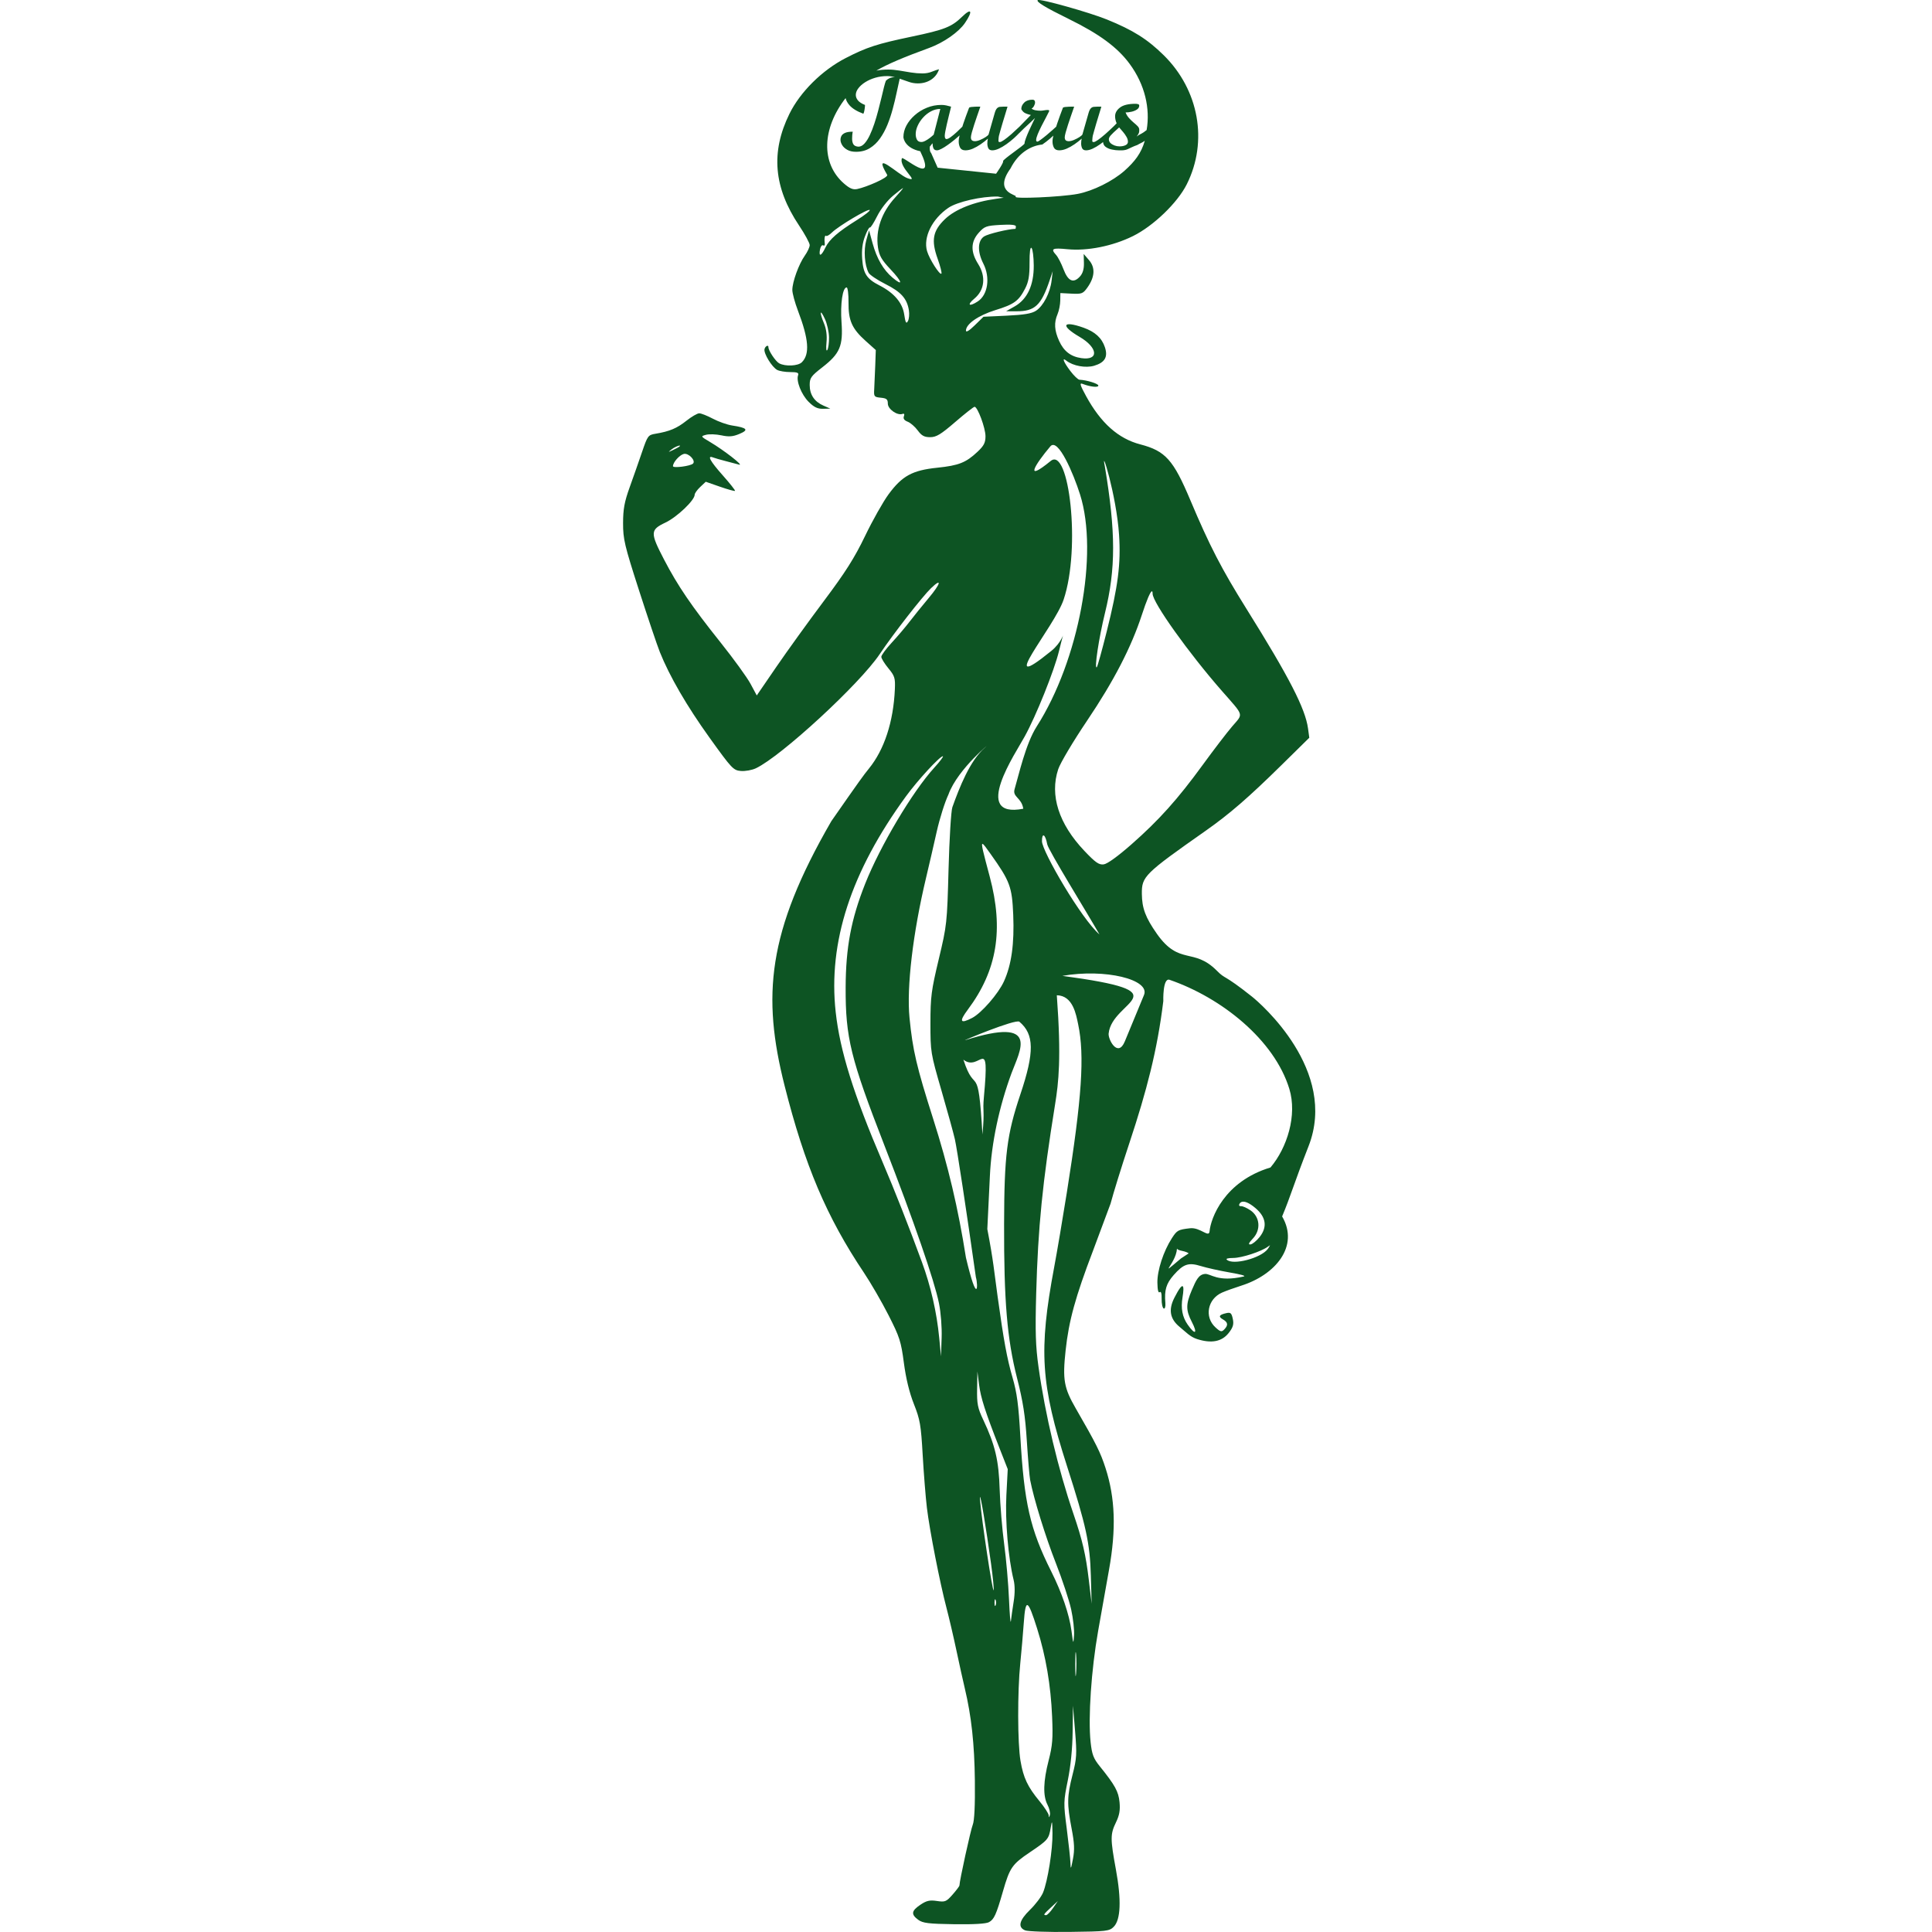 <svg xmlns="http://www.w3.org/2000/svg" xml:space="preserve" viewBox="0 0 400 400" version="1.1" height="400mm" width="400mm"><path fill="#0d5423" d="m194.68 22.554-1.368 5.319c-0.214 0.209-0.476 0.433-0.785 0.671s-0.623 0.44-0.941 0.606c-0.309 0.166-0.587 0.248-0.833 0.248-0.436 0-0.741-0.166-0.916-0.497-0.167-0.332-0.25-0.707-0.25-1.125 0-0.569 0.139-1.157 0.417-1.762 0.278-0.613 0.655-1.178 1.131-1.697 0.476-0.526 1.019-0.951 1.63-1.275 0.611-0.324 1.25-0.487 1.916-0.487zm37.026 3.827c0.246 0.274 0.508 0.577 0.785 0.908 0.286 0.332 0.527 0.673 0.726 1.026 0.206 0.346 0.31 0.692 0.31 1.038 0 0.317-0.171 0.556-0.513 0.714-0.333 0.159-0.745 0.238-1.237 0.238-0.341 0-0.682-0.061-1.023-0.184-0.333-0.123-0.615-0.292-0.845-0.508-0.222-0.223-0.333-0.486-0.333-0.789 0-0.237 0.136-0.508 0.402-0.811 0.21-0.204 0.408-0.406 0.598-0.608 0.12-0.112 0.24-0.225 0.368-0.333 0.341-0.295 0.595-0.526 0.762-0.691zm-44.745 12.576c0 0.088-0.726 0.952-1.613 1.92-2.838 3.099-4.107 6.791-3.569 10.383 0.253 1.684 0.761 2.567 2.593 4.504 2.439 2.579 2.7 3.64 0.424 1.725-1.906-1.604-3.265-3.941-4.133-7.112l-0.736-2.688-0.574 2.05c-0.577 2.06-0.354 5.141 0.488 6.744 0.228 0.434 1.79 1.482 3.471 2.329 3.243 1.633 4.466 2.993 4.858 5.404 0.133 0.817 0.043 1.839-0.198 2.272-0.352 0.629-0.506 0.351-0.768-1.396-0.362-2.414-2.107-4.458-5.121-5.997-2.637-1.346-3.356-2.443-3.574-5.456-0.135-1.871 0.043-3.316 0.582-4.728 0.427-1.119 0.878-1.933 1.002-1.809 0.124 0.124 0.802-0.925 1.505-2.332 0.75-1.5 2.123-3.263 3.321-4.264 1.124-0.939 2.043-1.636 2.043-1.548zm19.635 1.738 1.208 0.246-1.521 0.211c-4.623 0.635-8.496 2.168-10.625 4.205-2.54 2.432-2.904 4.387-1.529 8.221 0.56 1.562 0.91 2.948 0.778 3.08-0.349 0.349-2.505-3.044-2.974-4.679-0.82-2.859 1.056-6.664 4.412-8.949 1.842-1.254 6.899-2.406 10.25-2.335zm-26.534 2.781c0.144 0.144-1.025 1.066-2.598 2.05-4.018 2.512-5.767 4.042-6.587 5.76-0.837 1.756-1.404 1.945-1.103 0.368 0.118-0.615 0.406-0.999 0.642-0.854 0.235 0.145 0.391-0.008 0.345-0.342-0.14-1.017 8e-3 -1.894 0.275-1.628 0.139 0.139 0.695-0.184 1.236-0.716 1.338-1.315 7.464-4.963 7.79-4.638zm29.474 3.072c0.53 0.053 0.79 0.163 0.79 0.332 0 0.275-0.05 0.501-0.112 0.502-1.493 0.035-5.668 1.046-6.461 1.566-1.357 0.889-1.425 3.157-0.167 5.621 1.473 2.886 0.952 6.462-1.141 7.833-1.798 1.178-2.328 0.761-0.723-0.569 2.139-1.774 2.446-4.563 0.792-7.184-1.587-2.515-1.548-4.589 0.122-6.458 1.187-1.329 1.561-1.464 4.493-1.63 1.079-0.061 1.878-0.065 2.408-0.012zm4.037 4.798c0.238 0.238 0.444 1.868 0.454 3.622 0.026 4.081-1.328 6.982-3.951 8.469l-1.772 1.004 2.157 0.007c3.791 0.013 5.116-1.23 6.864-6.436l0.627-1.87-0.229 1.951c-0.299 2.529-1.7 5.242-3.224 6.242-0.892 0.586-2.469 0.852-6.041 1.02l-4.833 0.227-1.817 1.774c-1.143 1.116-1.817 1.522-1.817 1.093 0-1.362 2.569-3.155 6.07-4.235 3.906-1.205 4.851-1.89 6.185-4.478 0.709-1.376 0.923-2.621 0.911-5.31-0.01-2.253 0.139-3.357 0.417-3.08zm-43.635 13.43c0.04-0.215 0.333 0.144 0.845 1.252 0.458 0.989 0.843 2.708 0.859 3.82 0.015 1.112-0.144 2.291-0.353 2.621-0.223 0.352-0.294-0.302-0.171-1.585 0.137-1.421-0.043-2.789-0.512-3.912-0.497-1.19-0.709-1.98-0.669-2.195zm61.753 45.979c0.394 5.944-0.201 10.6-2.552 19.973-0.991 3.951-1.916 7.288-2.056 7.415-0.572 0.518 0.414-6.027 1.696-11.255 2.245-9.157 2.238-16.683-0.029-30.304-0.955-4.637 2.382 5.755 2.941 14.172zm-90.933-18.501c0.062 0.02 0.037 0.089-0.117 0.224-0.103 0.09-0.693 0.405-1.31 0.7-1.059 0.504-1.074 0.495-0.251-0.164 0.537-0.43 1.494-0.819 1.679-0.76zm0.808 1.731c0.975-0.255 2.539 1.374 1.916 1.996-0.523 0.523-4.152 0.99-4.152 0.535 0-0.788 1.33-2.294 2.236-2.531zm96.908 28.439c0.105-0.023 0.161 0.14 0.161 0.503 0 1.811 7.459 12.27 14.38 20.163 4.628 5.278 4.425 4.577 2.102 7.297-1.117 1.307-3.853 4.88-6.08 7.94-5.205 7.149-9.063 11.454-14.751 16.461-2.841 2.501-5.032 4.082-5.782 4.173-0.991 0.121-1.71-0.384-4.01-2.812-5.298-5.593-7.191-11.508-5.404-16.888 0.429-1.292 3.094-5.774 5.969-10.039 5.544-8.225 9.154-15.202 11.36-21.951 0.991-3.033 1.742-4.778 2.056-4.847zm-34.579 32.387c-3.075 2.656-5.256 8.212-6.72 12.319-0.264 0.741-0.619 6.505-0.788 12.807-0.301 11.219-0.343 11.609-2.026 18.648-1.55 6.484-1.719 7.784-1.723 13.255-4e-3 5.963 0.036 6.2 2.276 13.93 1.254 4.325 2.507 8.874 2.785 10.11 0.448 1.989 2.406 14.851 4.343 28.534 0.525 1.843 0.336 6.053-2.057-4.044-1.606-10.218-3.669-18.953-6.784-28.728-3.437-10.786-4.235-14.196-4.898-20.924-0.623-6.326 0.709-17.584 3.429-28.983 0.619-2.595 1.614-6.905 2.212-9.579 0.598-2.674 1.684-6.113 2.414-7.643 1.94-5.444 9.538-11.432 7.535-9.701zm-8.689 1.763c0.21-2e-3 -0.599 1.074-1.797 2.391-4.49 4.93-11.195 16.199-14.29 24.017-2.913 7.361-4.006 13.165-4.038 21.445-0.04 10.391 1.013 14.682 8.059 32.802 6.035 15.521 10.306 27.88 11.261 32.586 0.394 1.944 0.63 4.999 0.554 7.19l-0.132 3.81-0.368-3.82c-0.509-5.289-1.744-10.692-3.593-15.726-2.755-7.502-5.665-14.896-8.135-20.671-6.022-14.078-8.818-23.023-9.705-31.051-1.597-14.456 3.148-29.033 14.537-44.662 2.427-3.33 7.004-8.305 7.646-8.311zm20.521 17.607c-6e-3 -0.95 0.167-1.323 0.392-1.194h5.4e-4c0.225 0.129 0.501 0.761 0.7 1.822 0.23 1.226 8.216 14.11 10.813 18.655-3.711-3.149-11.891-17.217-11.905-19.283zm17.157 41.425c-1.434 3.47-3.477-0.38-3.355-1.615 0.684-6.956 15.908-8.516-9.577-11.948 8.885-1.555 18.22 0.766 16.901 3.959zm-29.441-40.881c0.226 0.068 0.769 0.846 1.638 2.067 4.031 5.664 4.455 6.803 4.696 12.622 0.248 5.979-0.359 10.331-1.918 13.763-1.166 2.565-4.657 6.578-6.596 7.581-2.478 1.281-2.745 0.761-0.887-1.725 6.072-8.125 7.463-16.557 4.54-27.522-1.344-5.043-1.85-6.899-1.474-6.785zm1.5 68.794c0.31-6.867 1.925-14.4 4.475-21.317 1.718-4.658 6.109-11.817-9.565-6.845-1.049 0.333 10.43-4.464 11.201-3.816 3.087 2.598 3.138 6.301 0.202 15.034-2.8 8.328-3.336 12.588-3.371 26.829-0.039 15.964 0.62 23.798 2.682 31.904 1.243 4.884 1.696 7.798 2.028 13.031 0.235 3.707 0.544 7.347 0.687 8.088 0.756 3.917 3.174 11.735 5.317 17.194 1.333 3.394 2.76 7.707 3.171 9.583 0.411 1.876 0.681 4.303 0.6 5.392-0.141 1.908-0.16 1.874-0.532-0.939-0.45-3.404-1.991-7.923-4.211-12.346-4.354-8.677-5.608-14.168-6.38-27.952-0.362-6.463-0.698-8.995-1.609-12.132-1.142-3.93-1.832-7.674-3.09-16.771-0.709-5.127-0.863-7.396-2.135-13.985zm-5.48-24.129c3.436 2.748 5.491-5.738 4.249 7.657-0.318 3.427 0.196 2.531-0.308 7.832-0.907-15.663-1.445-7.717-3.941-15.49zm23.756-7.325c1.366 6.5 0.782 15.186-2.34 34.824-0.845 5.314-2.028 12.29-2.63 15.503-3.235 17.267-2.789 24.161 2.665 41.159 3.958 12.336 4.744 15.941 4.933 22.647l0.164 5.841-0.587-4.942c-0.621-5.234-1.32-8.235-3.192-13.706-3.158-9.23-5.823-20.432-7.214-30.33-0.611-4.347-0.705-7.308-0.486-15.278 0.378-13.719 1.296-22.908 3.915-39.164 0.723-4.487 1.314-9.542 0.354-22.558 3.356 0.053 4.001 4.026 4.416 6.003zm-11.072-59.58c2.34-4.214 6.114-13.613 7.11-17.708 0.301-1.236 0.663-2.651 0.806-3.145 0.143-0.494-0.344 1.465-2.414 3.145-11.907 9.664 0.657-4.942 2.563-10.634 3.607-10.77 1.098-31.784-2.676-28.705-5.618 4.583-3.231 0.718-0.076-3.02 1.594-1.889 4.792 5.655 6.153 9.962 3.884 12.294-0.237 34.357-8.967 48.019-2.308 3.611-3.706 10.025-4.587 12.988-0.49 1.648 1.45 1.732 1.798 4.054-10.891 2.109-1.512-11.605 0.291-14.957zm-25.424-119.7c-0.678 1.956 3.975 5.177 1.091 4.082-1.89-0.718-7.321-6.09-4.137-0.668 0.333 0.566-4.339 2.559-6.2 2.939-0.881 0.18-1.569-0.11-2.778-1.172-4.771-4.189-4.512-11.356 0.371-17.651 0.119 0.501 0.384 0.995 0.805 1.481 0.595 0.677 1.551 1.262 2.868 1.752 0.048-0.058 0.1-0.191 0.155-0.4 0.056-0.216 0.1-0.455 0.131-0.714 0.04-0.259 0.059-0.493 0.059-0.702-0.675-0.267-1.162-0.58-1.464-0.941-0.294-0.36-0.44-0.74-0.44-1.136 0-0.461 0.174-0.919 0.523-1.373 0.349-0.461 0.825-0.883 1.428-1.265 0.603-0.382 1.294-0.688 2.071-0.919 0.786-0.231 1.607-0.345 2.464-0.345 0.294 0 0.575 0.022 0.844 0.065 0.27 0.043 0.532 0.096 0.785 0.161-0.452 0-0.825 0.069-1.118 0.206-0.286 0.13-0.54 0.303-0.762 0.519-0.111 0.267-0.246 0.714-0.405 1.341-0.151 0.62-0.325 1.348-0.523 2.184-0.198 0.836-0.421 1.718-0.667 2.648-0.238 0.922-0.504 1.827-0.798 2.713-0.294 0.886-0.611 1.691-0.952 2.411-0.341 0.721-0.71 1.297-1.107 1.729-0.389 0.425-0.805 0.638-1.25 0.638-0.508-0.036-0.853-0.202-1.036-0.497-0.175-0.295-0.261-0.677-0.261-1.145 0-0.209 8e-3 -0.436 0.024-0.681 0.016-0.252 0.051-0.512 0.106-0.778-0.682 0-1.206 0.079-1.571 0.238-0.365 0.159-0.619 0.367-0.762 0.626-0.135 0.252-0.202 0.526-0.202 0.822 0 0.346 0.115 0.711 0.345 1.092 0.23 0.382 0.582 0.706 1.058 0.973 0.476 0.274 1.08 0.41 1.81 0.41 1.087 0 2.035-0.248 2.844-0.745 0.817-0.497 1.524-1.168 2.119-2.011 0.603-0.85 1.119-1.801 1.547-2.854 0.428-1.059 0.793-2.154 1.095-3.286 0.309-1.139 0.576-2.245 0.798-3.319 0.23-1.081 0.443-2.054 0.642-2.919 0.619 0.202 1.23 0.414 1.833 0.638 0.611 0.223 1.25 0.335 1.916 0.335 1.047 0 1.967-0.259 2.761-0.778 0.793-0.526 1.337-1.243 1.631-2.151-0.405 0.101-0.9 0.27-1.487 0.507-0.579 0.238-1.23 0.357-1.952 0.357-0.762 0-1.551-0.065-2.368-0.194-0.809-0.137-1.615-0.27-2.416-0.4-0.801-0.137-1.563-0.206-2.285-0.206-0.867 0-1.689 0.076-2.471 0.217 2.423-1.405 5.66-2.762 10.978-4.709 2.969-1.087 6.093-3.271 7.374-5.156 1.683-2.477 1.36-3.195-0.585-1.3-2.181 2.125-3.653 2.707-10.45 4.13-7.165 1.5-9.292 2.191-13.666 4.442-4.876 2.509-9.419 7.013-11.646 11.546-3.893 7.924-3.261 15.257 1.991 23.109 1.213 1.814 2.206 3.642 2.206 4.063 0 0.421-0.455 1.403-1.011 2.183-1.237 1.734-2.584 5.44-2.584 7.109 0 0.678 0.523 2.607 1.162 4.286 2.25 5.915 2.485 9.004 0.81 10.678-0.786 0.786-3.41 0.912-4.693 0.225-0.745-0.399-2.258-2.672-2.231-3.352 0.023-0.571-0.68-0.202-0.81 0.425-0.186 0.893 1.539 3.711 2.628 4.294 0.456 0.244 1.673 0.443 2.704 0.443 1.438 0 1.817 0.149 1.629 0.641-0.449 1.17 0.672 4.016 2.174 5.517 1.114 1.114 1.855 1.471 2.987 1.444l1.505-0.036-1.426-0.624c-1.877-0.822-2.842-2.274-2.842-4.273 0-1.449 0.284-1.847 2.615-3.657 3.645-2.831 4.322-4.422 3.973-9.341-0.271-3.813 0.228-7.196 1.06-7.196 0.229 0 0.405 1.391 0.389 3.09-0.035 3.776 0.706 5.443 3.555 7.997l2.093 1.875-0.117 3.292c-0.064 1.81-0.16 4-0.214 4.865-0.092 1.47-4e-3 1.582 1.361 1.714 1.205 0.116 1.46 0.33 1.46 1.224 0 1.142 1.955 2.516 3.033 2.131 0.358-0.128 0.464 0.056 0.291 0.504-0.181 0.472 0.08 0.84 0.787 1.112 0.581 0.224 1.517 1.035 2.08 1.804 0.803 1.095 1.36 1.397 2.575 1.397 1.271 0 2.203-0.564 5.194-3.145 2.005-1.73 3.805-3.146 3.999-3.146 0.632 0 2.261 4.393 2.261 6.097 0 1.325-0.327 1.969-1.616 3.185-2.422 2.284-3.897 2.871-8.388 3.335-5.14 0.532-7.256 1.688-10.062 5.5-1.122 1.524-3.308 5.401-4.857 8.616-2.201 4.568-4.067 7.512-8.544 13.483-3.151 4.201-7.564 10.318-9.808 13.593l-4.08 5.954-1.294-2.411c-0.712-1.326-3.505-5.18-6.207-8.565-6.014-7.532-8.86-11.709-11.708-17.186-2.885-5.549-2.863-6.13 0.301-7.628 2.387-1.13 6.052-4.619 6.052-5.761 0-0.293 0.518-1.018 1.149-1.611l1.148-1.079 2.943 1.027c1.619 0.565 3.019 0.952 3.111 0.86 0.092-0.092-1.042-1.529-2.52-3.194-2.637-2.971-3.321-4.222-2.04-3.73 0.355 0.136 1.517 0.473 2.583 0.748 1.066 0.276 2.343 0.612 2.837 0.747 1.059 0.29-3.169-2.999-6.033-4.693-1.963-1.161-1.974-1.18-0.819-1.489 0.643-0.172 2.072-0.121 3.176 0.115 1.573 0.335 2.381 0.271 3.739-0.3 1.984-0.833 1.61-1.264-1.505-1.737-1.04-0.158-2.839-0.792-3.999-1.409-1.16-0.617-2.432-1.119-2.828-1.116-0.396 0.002-1.594 0.699-2.662 1.548-1.96 1.559-3.478 2.196-6.388 2.681-1.526 0.254-1.639 0.407-2.776 3.744-0.652 1.914-1.804 5.198-2.56 7.299-1.103 3.064-1.374 4.541-1.38 7.468-5e-3 3.314 0.297 4.59 3.307 13.93 1.823 5.655 3.759 11.394 4.303 12.753 2.007 5.016 5.586 11.184 10.3 17.749 4.589 6.391 4.925 6.748 6.481 6.879 0.903 0.076 2.304-0.177 3.113-0.561 5.272-2.505 21.49-17.456 25.619-23.618 2.834-4.229 8.846-11.951 10.651-13.68 2.33-2.232 2.008-0.93-0.511 2.066-1.318 1.568-3.09 3.762-3.938 4.874-0.848 1.112-2.512 3.072-3.7 4.354-1.188 1.283-2.16 2.601-2.16 2.93s0.657 1.397 1.46 2.371c1.318 1.599 1.449 2.022 1.346 4.343-0.3 6.753-2.187 12.515-5.384 16.439-1.059 1.3-1.842 2.365-7.766 10.87-13.31 23.022-14.357 36.263-9.685 54.756 4.175 16.526 8.696 27.181 16.437 38.74 1.407 2.101 3.697 6.059 5.089 8.794 2.299 4.518 2.59 5.423 3.178 9.885 0.424 3.214 1.139 6.155 2.071 8.507 1.276 3.222 1.465 4.316 1.821 10.56 0.219 3.831 0.611 8.747 0.872 10.927 0.553 4.623 2.701 15.589 4.064 20.752 0.522 1.977 1.442 5.92 2.044 8.762 0.603 2.842 1.386 6.38 1.739 7.863 1.369 5.741 2 11.525 2.084 19.098 0.057 5.153-0.095 8.306-0.438 9.147-0.43 1.053-2.756 11.665-2.756 12.574 0 0.146-0.635 0.988-1.411 1.872-1.303 1.484-1.551 1.586-3.258 1.331-1.491-0.223-2.151-0.072-3.42 0.785-1.864 1.258-1.969 1.985-0.45 3.105 0.948 0.698 2.106 0.842 7.415 0.921 4.075 0.06 6.625-0.089 7.24-0.425 1.063-0.58 1.495-1.532 2.897-6.393 1.414-4.904 1.885-5.588 5.566-8.072 3.786-2.555 3.928-2.724 4.334-5.184 0.257-1.559 0.304-1.402 0.352 1.177 0.064 3.392-0.992 10.041-1.964 12.367-0.36 0.863-1.569 2.458-2.687 3.544-2.242 2.179-2.585 3.605-1.022 4.255h1e-3c0.556 0.231 4.695 0.377 9.2 0.324 7.692-0.092 8.247-0.157 9.147-1.057 1.454-1.456 1.614-5.554 0.461-11.832-1.179-6.415-1.178-7.342 6e-3 -9.789 0.714-1.474 0.9-2.523 0.741-4.176-0.214-2.222-0.926-3.514-4.135-7.494-1.267-1.572-1.584-2.416-1.855-4.942-0.539-5.029 0.138-15.022 1.561-23.043 0.723-4.078 1.74-9.789 2.258-12.691 1.497-8.374 1.272-14.831-0.731-21.011-1.064-3.283-1.908-4.975-6.144-12.317-2.476-4.292-2.772-5.974-2.119-12.044 0.66-6.127 2.012-11.048 5.677-20.651l3.627-9.732c0.617-2.291 2.118-7.18 3.951-12.711 3.489-10.523 5.73-19.017 6.97-29.221 0 0-0.152-4.91 1.297-4.411 10.827 3.73 21.707 12.478 24.794 22.574 1.67 5.462-0.457 12.215-3.9 16.28-9.598 2.902-12.364 10.491-12.618 13.237-0.129 1.399-1.924-0.896-4.05-0.65-2.452 0.283-2.68 0.408-3.743 2.049-1.75 2.703-3.051 6.701-3.003 9.228 0.029 1.53 0.187 2.179 0.477 1.95 0.286-0.226 0.422 0.255 0.401 1.412-0.018 0.965 0.175 1.852 0.428 1.971 0.254 0.119 0.407-0.394 0.343-1.142-0.23-2.662 0.173-4.016 1.714-5.769 2.042-2.321 3.087-2.668 5.651-1.871 1.158 0.36 3.87 0.963 6.028 1.339 2.158 0.376 3.411 0.682 2.809 0.821-5.431 1.248-6.819-0.647-8.009-0.532-1.294 0.125-1.82 1.248-2.713 3.342-1.258 2.949-1.255 4.17 0.012 6.615 1.257 2.427 0.681 2.773-0.879 0.527-1.105-1.59-1.437-3.362-1.059-5.64 0.417-2.513 0.214-3.652-1.69 0.094-1.237 2.433-0.949 4.356 1.08 6.02 1.391 1.141 2.153 2.052 3.622 2.526 2.96 0.953 5.112 0.543 6.528-1.241 0.916-1.155 1.111-1.809 0.872-2.927-0.264-1.234-0.462-1.405-1.383-1.193-1.473 0.338-1.671 0.717-0.671 1.285 1.054 0.598 1.139 1.192 0.299 2.07-0.561 0.587-0.819 0.527-1.859-0.434-2.324-2.146-1.61-5.859 1.38-7.182 0.766-0.339 2.57-0.989 4.011-1.446 7.011-2.221 12.043-8.134 8.431-14.321 1.751-4.163 2.394-6.677 5.471-14.538 6.145-15.7-9.995-29.609-11.707-30.97v-8e-5c-6.113-4.857-5.394-3.466-7.275-5.365-4.846-4.89-7.754-0.993-12.425-7.652-2.355-3.358-3.079-5.288-3.105-8.272-0.031-3.596 0.504-4.125 13.235-13.07 4.909-3.449 8.852-6.864 15.658-13.562l5.772-5.68-0.26-1.916c-0.558-4.113-3.918-10.646-12.72-24.73-5.187-8.3-7.683-13.133-11.643-22.535-3.528-8.378-5.162-10.198-10.375-11.559-4.539-1.185-8.155-4.405-11.207-9.978-1.249-2.28-1.403-2.802-0.754-2.552 1.619 0.626 3.286 0.807 3.286 0.358 0-0.399-2.37-1.134-3.911-1.212-0.298-0.015-1.152-0.834-1.898-1.82-1.397-1.847-1.809-2.915-0.82-2.13 1.382 1.097 4.022 1.577 5.779 1.05 2.203-0.66 2.872-1.813 2.212-3.813-0.638-1.934-2.048-3.22-4.465-4.073-4.324-1.526-4.787-0.427-0.8 1.903 3.848 2.248 4.076 4.952 0.372 4.41-2.193-0.321-3.62-1.427-4.586-3.554-0.991-2.183-1.087-3.786-0.33-5.553 0.298-0.696 0.552-1.961 0.562-2.812l0.02-1.548 2.307 0.118c2.12 0.108 2.386 0.008 3.286-1.256 1.552-2.179 1.672-4.13 0.35-5.667l-1.114-1.295 0.049 1.853c0.033 1.251-0.232 2.164-0.817 2.809-1.347 1.489-2.467 0.999-3.41-1.492-0.454-1.201-1.141-2.531-1.526-2.956-1.185-1.309-0.807-1.502 2.335-1.194 4.126 0.405 9.347-0.638 13.549-2.706 4.24-2.087 9.242-6.895 11.163-10.731 4.44-8.868 2.535-19.535-4.776-26.731-3.391-3.338-6.359-5.202-11.77-7.396-3.69-1.496-13.928-4.366-14.311-4.011-0.372 0.344 1.591 1.537 6.482 3.936 6.278 3.079 10.036 5.853 12.546 9.262 3.175 4.312 4.288 9.252 3.518 13.707-0.2 0.162-0.4 0.316-0.6 0.452-0.587 0.404-0.882 0.431-1.469 0.892 0.555-0.692 0.541-0.899 0.541-1.433 0-0.245-0.111-0.484-0.333-0.714-0.222-0.231-0.496-0.479-0.822-0.745-0.317-0.267-0.631-0.57-0.941-0.908-0.309-0.339-0.554-0.735-0.737-1.189 0.397 0 0.813-0.051 1.25-0.152 0.436-0.101 0.809-0.255 1.118-0.464s0.464-0.476 0.464-0.8c0-0.166-0.095-0.271-0.285-0.314-0.19-0.043-0.345-0.064-0.464-0.064-1.484 0-2.563 0.259-3.237 0.778-0.674 0.512-1.012 1.113-1.012 1.804 0 0.49 0.107 0.977 0.321 1.459-0.155 0.175-0.378 0.395-0.606 0.618-0.611 0.585-1.196 1.129-1.739 1.609-0.587 0.512-1.091 0.915-1.511 1.21-0.421 0.295-0.718 0.443-0.893 0.443-0.135 0-0.218-0.022-0.25-0.065-0.032-0.05-0.048-0.125-0.048-0.226 0-0.187 0.012-0.372 0.036-0.552 0.032-0.18 0.051-0.321 0.059-0.422 0.056-0.223 0.151-0.569 0.286-1.038 0.135-0.476 0.285-0.998 0.452-1.567 0.175-0.569 0.342-1.117 0.5-1.643 0.159-0.526 0.29-0.958 0.393-1.297l0.155-0.519h-0.81c-0.278 0-0.532 0.015-0.762 0.043-0.23 0.022-0.432 0.122-0.607 0.302-0.175 0.173-0.329 0.486-0.464 0.941l-1.286 4.497c-0.063 0.115-0.261 0.285-0.594 0.508-0.333 0.216-0.71 0.414-1.131 0.594-0.421 0.18-0.797 0.271-1.131 0.271-0.222 0-0.413-0.058-0.572-0.174-0.151-0.122-0.226-0.331-0.226-0.626 0-0.195 0.063-0.53 0.19-1.006 0.135-0.483 0.298-1.019 0.489-1.61 0.198-0.598 0.393-1.178 0.583-1.74 0.198-0.562 0.361-1.031 0.488-1.406 0.135-0.375 0.203-0.573 0.203-0.594h-0.416c-0.111 0-0.322 0.003-0.631 0.01-0.301 0.007-0.59 0.029-0.868 0.065-0.27 0.036-0.413 0.101-0.429 0.194-0.428 1.117-0.817 2.188-1.166 3.211-0.09 0.268-0.133 0.425-0.213 0.669-0.184 0.17-0.372 0.343-0.68 0.617-0.405 0.36-0.833 0.731-1.286 1.113-0.452 0.375-0.861 0.696-1.226 0.962-0.357 0.267-0.591 0.4-0.702 0.4-0.103 0-0.171-0.035-0.203-0.107-0.032-0.072-0.048-0.148-0.048-0.227 0-0.274 0.107-0.674 0.321-1.2 0.222-0.533 0.488-1.106 0.798-1.719 0.317-0.613 0.619-1.189 0.904-1.729 0.294-0.548 0.511-0.977 0.654-1.287 0.016-0.029 0.024-0.072 0.024-0.129 0-0.101-0.115-0.152-0.345-0.152-0.198 0-0.44 0.025-0.726 0.075s-0.52 0.076-0.703 0.076c-0.389 0-0.75-0.033-1.083-0.098-0.325-0.065-0.591-0.179-0.797-0.345 0.206-0.101 0.377-0.285 0.512-0.552 0.143-0.267 0.214-0.504 0.214-0.713 0-0.382-0.178-0.573-0.535-0.573-0.73 0-1.298 0.198-1.702 0.594-0.405 0.396-0.607 0.832-0.607 1.307 0 0.115 0.127 0.31 0.381 0.584 0.254 0.274 0.785 0.501 1.595 0.681l-2.358 2.416c-0.577 0.551-1.137 1.074-1.653 1.53-0.587 0.512-1.091 0.915-1.512 1.21-0.421 0.295-0.717 0.443-0.892 0.443-0.135 0-0.218-0.022-0.25-0.065-0.032-0.05-0.048-0.125-0.048-0.226 0-0.187 0.012-0.372 0.035-0.552 0.032-0.18 0.052-0.321 0.06-0.422 0.056-0.223 0.15-0.569 0.285-1.038 0.135-0.476 0.286-0.998 0.453-1.567 0.175-0.569 0.342-1.117 0.5-1.643 0.159-0.526 0.29-0.958 0.393-1.297l0.154-0.519h-0.809c-0.278 0-0.532 0.015-0.762 0.043-0.23 0.022-0.432 0.122-0.607 0.302-0.175 0.173-0.329 0.486-0.464 0.941l-1.286 4.497c-0.063 0.115-0.261 0.285-0.594 0.508-0.333 0.216-0.71 0.414-1.131 0.594-0.421 0.18-0.797 0.271-1.131 0.271-0.222 0-0.413-0.058-0.572-0.174-0.151-0.122-0.226-0.331-0.226-0.626 0-0.195 0.063-0.53 0.19-1.006 0.135-0.483 0.297-1.019 0.488-1.61 0.198-0.598 0.394-1.178 0.584-1.74 0.198-0.562 0.361-1.031 0.488-1.406 0.135-0.375 0.203-0.573 0.203-0.594h-0.417c-0.111 0-0.322 0.003-0.631 0.01-0.301 0.007-0.59 0.029-0.868 0.065-0.27 0.036-0.413 0.101-0.429 0.194-0.428 1.117-0.817 2.188-1.166 3.211-0.09 0.267-0.133 0.423-0.213 0.667-0.391 0.386-0.781 0.77-1.144 1.106-0.476 0.44-0.9 0.793-1.273 1.059-0.365 0.267-0.655 0.4-0.869 0.4-0.238 0-0.357-0.231-0.357-0.692 0-0.18 0.04-0.482 0.119-0.907 0.087-0.432 0.19-0.919 0.309-1.459 0.127-0.54 0.254-1.074 0.381-1.6 0.127-0.526 0.238-0.976 0.333-1.351 0.095-0.382 0.151-0.616 0.166-0.703-0.341-0.101-0.671-0.184-0.988-0.249-0.317-0.072-0.654-0.107-1.011-0.107-1.055 0-2.06 0.194-3.012 0.583-0.944 0.382-1.78 0.898-2.51 1.546-0.73 0.641-1.306 1.355-1.726 2.14-0.413 0.786-0.619 1.578-0.619 2.378 0 0.375 0.407 2.304 3.482 2.943 3.626 7.472-3.603 0.865-3.81 1.463zm7.407 1.934-1.344-3.03c-0.428-0.365-0.249-1.571-0.273-1.384-0.016 0.18 0.561-0.784 0.561-0.596 0 0.36 0.06 0.688 0.179 0.984 0.127 0.288 0.368 0.433 0.726 0.433 0.238 0 0.552-0.105 0.941-0.314 0.397-0.202 0.821-0.464 1.273-0.789 0.46-0.324 0.916-0.67 1.368-1.038 0.418-0.339 0.785-0.656 1.121-0.958-7e-3 0.022-0.019 0.06-0.026 0.082-0.048 0.166-0.088 0.357-0.12 0.574-0.032 0.209-0.048 0.417-0.048 0.626 0 0.454 0.096 0.873 0.286 1.255 0.198 0.375 0.567 0.562 1.107 0.562 0.484 0 0.995-0.116 1.535-0.346 0.547-0.238 1.087-0.541 1.619-0.908 0.54-0.375 1.04-0.763 1.5-1.167-0.079 0.274-0.119 0.608-0.119 1.005 0 0.36 0.068 0.688 0.203 0.984 0.143 0.288 0.416 0.433 0.821 0.433 0.405 0 0.857-0.116 1.357-0.346 0.5-0.231 1.02-0.537 1.56-0.919 0.54-0.382 1.063-0.8 1.571-1.254 0.397-0.361 0.756-0.716 1.095-1.068v0.008c0.381-0.389 0.698-0.703 0.952-0.941 0.254-0.245 0.489-0.462 0.703-0.649 0.214-0.195 0.444-0.407 0.69-0.638 0.254-0.231 0.559-0.526 0.916-0.887l-5.4e-4 8.6e-5c-0.095 0.209-0.261 0.555-0.499 1.038-0.23 0.483-0.476 1.009-0.738 1.578-0.254 0.569-0.473 1.099-0.655 1.59-0.182 0.483-0.274 0.839-0.274 1.07 0 0.332-4.599 3.352-4.44 3.662 0.167 0.303-1.451 2.597-1.451 2.597zm21.663-4.793c0.54-0.368 1.075-0.779 1.606-1.233 0.24-0.205 0.469-0.413 0.691-0.622-4e-3 0.01-0.01 0.028-0.012 0.038-0.048 0.166-0.088 0.357-0.12 0.574-0.032 0.209-0.048 0.417-0.048 0.626 0 0.454 0.096 0.873 0.286 1.255 0.198 0.375 0.567 0.562 1.107 0.562 0.484 0 0.995-0.116 1.535-0.346 0.547-0.238 1.087-0.541 1.619-0.908 0.54-0.375 1.04-0.763 1.5-1.167-0.079 0.274-0.119 0.608-0.119 1.005 0 0.36 0.068 0.688 0.203 0.984 0.143 0.288 0.416 0.433 0.821 0.433 0.405 0 0.857-0.116 1.357-0.346 0.5-0.231 1.02-0.537 1.56-0.919 0.202-0.143 0.4-0.296 0.597-0.45 0.034 0.419 0.206 0.755 0.533 1 0.365 0.267 0.801 0.451 1.308 0.552 0.516 0.108 0.992 0.162 1.428 0.162 0.571 0 1.127 0.058 1.801-0.231 0.682-0.288 1.105-0.559 2.034-0.879 0.497-0.321 1.069-0.494 1.537-0.875-0.738 2.595-2.085 4.325-4.209 6.215-2.415 2.149-6.556 4.198-9.678 4.789-3.438 0.651-13.605 1.097-12.839 0.563 0.528-0.368-4.787-0.722-1.075-5.833 1.634-3.257 4.245-4.718 6.576-4.951zm41.255 218.93c0.6-0.24 1.595 0.185 2.852 1.243 2.232 1.879 2.538 3.934 0.894 6.006-0.635 0.8-1.487 1.494-1.893 1.54-0.523 0.06-0.378-0.298 0.501-1.229 1.705-1.806 1.464-4.492-0.524-5.84-0.742-0.503-1.613-0.884-1.934-0.848-0.322 0.037-0.484-0.148-0.361-0.411 0.107-0.229 0.264-0.382 0.464-0.462zm-13.388 9.074c-0.398 1.23 1.417 0.806 2.445 1.57l-1.593 1.046c-5.456 4.585-0.432 0.586-0.852-2.616zm19.288-0.05c-0.024-0.079-0.175 0.321-0.493 0.736-1.452 1.892-7.16 3.379-8.452 2.2-0.251-0.229 0.222-0.359 1.348-0.368 1.785-0.014 5.813-1.338 7.178-2.357 0.29-0.217 0.431-0.293 0.419-0.211zm-60.589 26.075 0.341 2.696c0.348 2.748 1.286 5.663 4.265 13.255l1.675 4.269-0.283 5.397c-0.276 5.262 0.386 13.006 1.497 17.519 0.287 1.159 0.291 2.754 0.016 4.493h-1e-3c-0.235 1.483-0.493 3.303-0.574 4.044-0.08 0.741-0.256-1.28-0.392-4.493-0.135-3.213-0.587-8.37-1.004-11.459-0.416-3.089-0.833-8.144-0.927-11.233-0.184-6.074-0.935-9.264-3.405-14.485-1.158-2.447-1.323-3.285-1.27-6.41zm0.534 26.013c0.098-0.61 1.219 6.029 2.278 13.688 0.388 2.806 0.635 5.314 0.548 5.575-0.2 0.599-2.502-14.633-2.802-18.54-0.031-0.401-0.038-0.636-0.024-0.723zm3.077 21.214c0.041-0.102 0.098-0.088 0.16 0.066 0.125 0.309 0.125 0.815 0 1.123-0.125 0.309-0.226 0.057-0.226-0.561 0-0.309 0.025-0.527 0.066-0.628zm6.785 1.15c0.403 0.184 1.003 1.781 1.976 4.87 1.802 5.72 2.816 11.68 3.096 18.198 0.195 4.538 0.082 5.974-0.714 9.062-1.125 4.361-1.204 7.335-0.245 9.189 0.386 0.746 0.611 1.696 0.501 2.111-0.155 0.588-0.212 0.605-0.252 0.074-0.029-0.375-0.879-1.683-1.89-2.907-2.469-2.987-3.342-4.836-3.945-8.355-0.616-3.594-0.641-14.352-0.048-20.184 0.239-2.348 0.568-6.152 0.731-8.452 0.182-2.562 0.387-3.791 0.79-3.607zm9.965 9.719c0.02 0.021 0.043 0.156 0.066 0.417h1e-3c0.094 1.043 0.094 2.863 1e-3 4.044-0.093 1.181-0.169 0.329-0.171-1.895-1e-3 -1.668 0.041-2.629 0.102-2.565zm-0.572 11.102 0.433 5.265c0.392 4.758 0.343 5.624-0.519 9.001-1.149 4.505-1.177 6.055-0.205 11.129 0.589 3.074 0.65 4.419 0.284 6.329-0.419 2.188-0.471 2.265-0.524 0.782-0.032-0.904-0.376-4.089-0.764-7.077-0.679-5.231-0.671-5.601 0.224-9.989 0.593-2.909 0.955-6.526 0.999-9.999zm-3.133 40.441-1.006 1.46c-0.553 0.803-1.194 1.46-1.424 1.46-0.642 0-0.531-0.178 1.006-1.601z"></path></svg>
